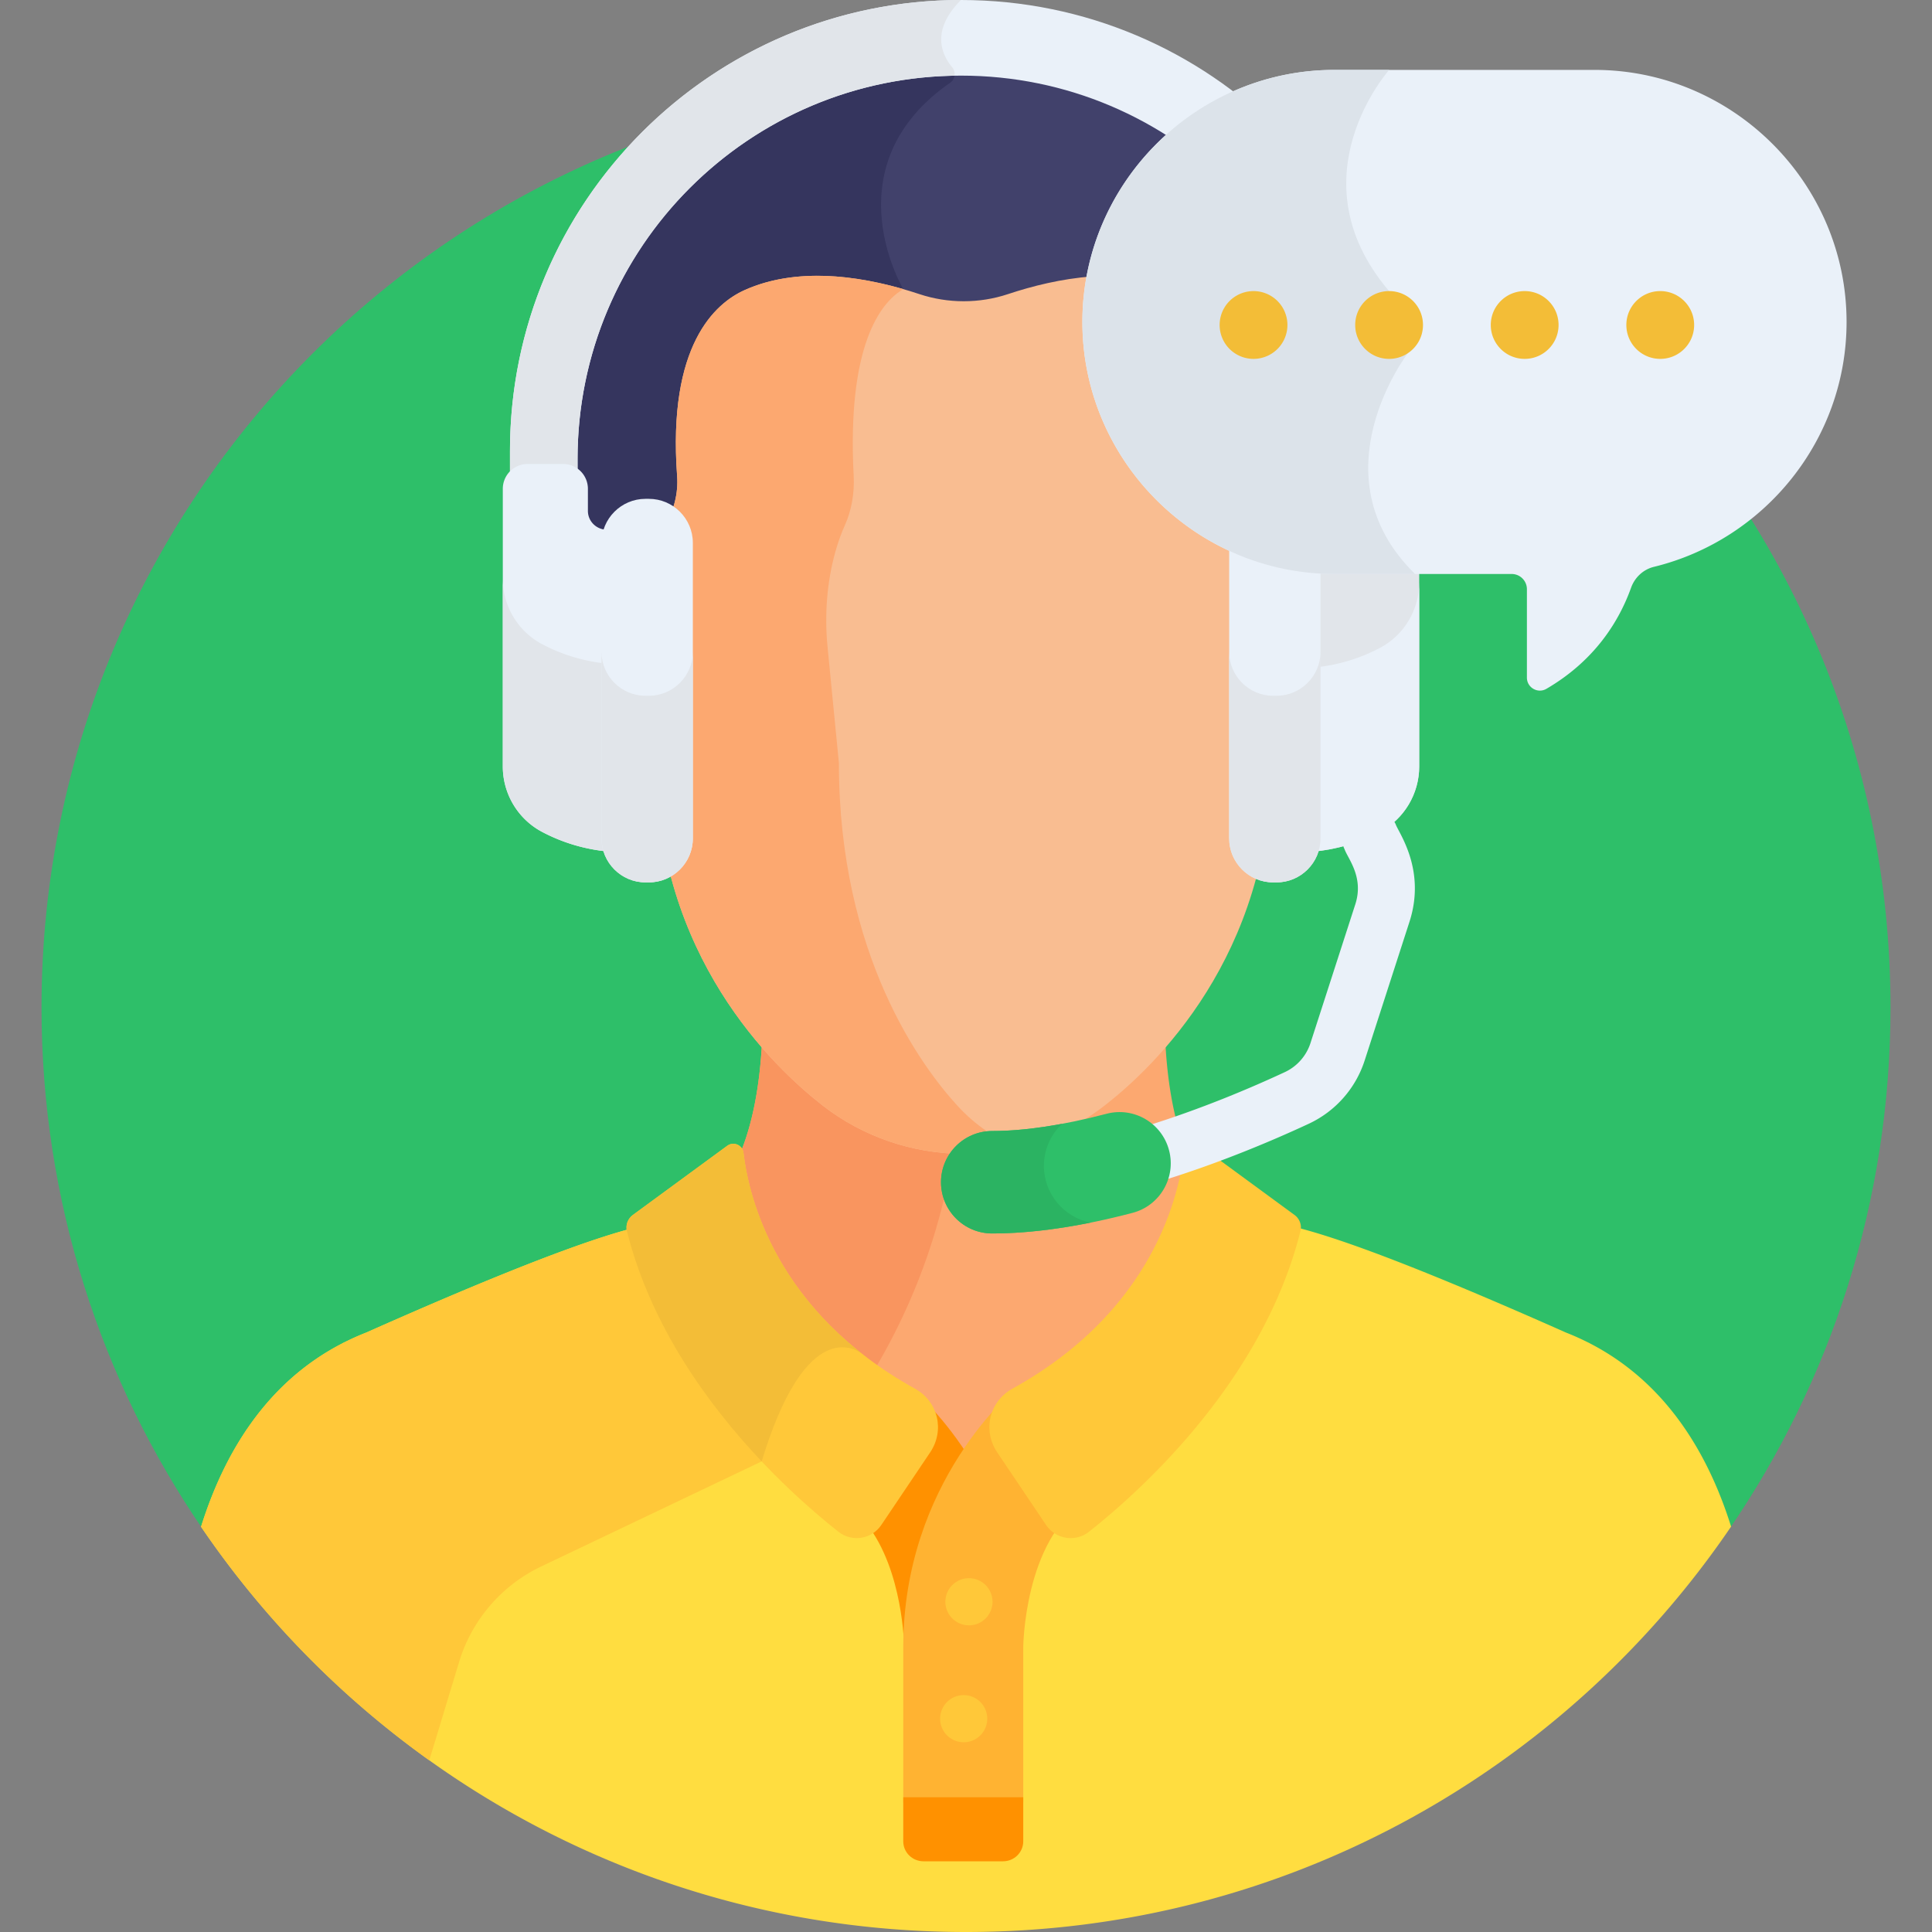<svg xmlns="http://www.w3.org/2000/svg" xmlns:svgjs="http://svgjs.com/svgjs" xmlns:xlink="http://www.w3.org/1999/xlink" width="288" height="288"><rect width="100%" height="100%" fill="#808080" stroke="none"/><svg xmlns="http://www.w3.org/2000/svg" width="288" height="288" viewBox="0 0 512 512"><path fill="#2ebf69" d="M458.062 405.561c27.077-39.411 42.936-87.13 42.936-138.56 0-135.309-109.69-244.999-244.999-244.999S11.001 131.692 11.001 267.001c0 51.452 15.873 99.191 42.972 138.612z" class="colorff4155 svgShape"/><path fill="#41416b" d="M254.676 18.533c-56.863 0-103.124 46.261-103.124 103.124.132 1.98-.366 3.051.627 3.767a5.082 5.082 0 012.112 4.111v5.844c0 5.303 6.277 7.973 7.111 5.382 2.107-6.544 7.936-7.097 10.38-7.056.072.001.143.005.218.001a10.06 10.06 0 015.631 1.748 1.51 1.51 0 002.286-.792 23.154 23.154 0 001.028-8.633c-1.065-14.505-.275-39.996 16.982-47.762 15.404-6.939 30.915-2.13 41.11-.177 5.761 1.677 15.251 5.712 28.558 1.286 12.515-4.163 30.526-7.735 45.254-1.11 17.224 7.752 18.037 33.178 16.988 47.646-.192 2.668.08 5.353.807 7.979a1.51 1.51 0 002.144.939c5.331-2.743 13.054-.609 15.162 5.93a1.51 1.51 0 001.698 1.023c3.136-.555 5.413-3.248 5.413-6.405v-5.844c0-1.62.789-3.157 2.112-4.111.996-.718.496-1.806.627-3.767 0-56.862-46.261-103.123-103.124-103.123z" class="color41416b svgShape"/><path fill="#35355e" d="M251.812 21.918c1.107-.77 1.437-2.179.951-3.361-55.983 1.024-101.211 46.876-101.211 103.099.132 1.98-.366 3.051.627 3.767a5.082 5.082 0 012.112 4.111v5.844c0 5.303 6.277 7.973 7.111 5.382 2.107-6.544 7.936-7.097 10.38-7.056.072.001.143.005.218.001a10.06 10.06 0 015.631 1.748 1.51 1.51 0 002.286-.792 23.154 23.154 0 001.028-8.633c-1.065-14.505-.275-39.996 16.982-47.762 15.243-6.866 30.587-2.231 40.785-.241l.679-1.404c.001 0-19.499-32.508 12.421-54.703z" class="color35355e svgShape"/><path fill="#ffdd40" d="M53.28 404.613C97.363 469.426 171.707 512 256 512c84.316 0 158.677-42.596 202.756-107.439-6.038-19.272-17.174-38.132-37.443-48.566l.006-.014c-1.365-.65-3.184-1.607-6.345-2.846-65.028-28.907-72.521-27.611-79.113-29.811.199.196.377.413.509.675-.233 1.95 1.017 1.63-3.563 13.404-9.493 23.556-26.754 44.243-46.757 60.061a5.906 5.906 0 01-6.959.272c-3.45-2.304-9.522 19.457-9.193 25.632.116 3.705.029-.703.059 49.642 0 1.984-1.643 3.598-3.663 3.598h-20.532c-2.019 0-3.663-1.614-3.663-3.598.031-50.344-.057-45.942.059-49.642a.967.967 0 00-.002-.132c-.845-10.886-6.073-27.582-9.191-25.5a5.905 5.905 0 01-6.959-.272c-20.003-15.819-37.264-36.505-46.757-60.061-4.581-11.774-3.33-11.454-3.563-13.404.132-.262.31-.479.508-.675-6.592 2.2-14.084.904-79.112 29.811-3.161 1.239-4.981 2.195-6.346 2.846l.007.014c-20.289 10.443-31.427 29.328-37.463 48.618z" class="colorffdd40 svgShape"/><path fill="#ffc839" d="M175.685 323.999a2.57 2.57 0 01.508-.675c-6.592 2.2-14.084.904-79.112 29.811-3.161 1.239-4.981 2.195-6.346 2.846l.007.014c-20.286 10.443-31.424 29.328-37.46 48.618a246.357 246.357 0 0060.485 61.888l7.898-26.062a41.313 41.313 0 0121.764-25.313l58.423-27.841v-13.091c-9.407-11.11-17.244-23.493-22.603-36.792-4.583-11.773-3.332-11.453-3.564-13.403z" class="colorffc839 svgShape"/><path fill="#fca870" d="M195.84 306.724l1.09 6.003.034.142c.316 1.38.675 2.769 1.068 4.129l.061.206c.131.453.271.914.412 1.366l.086.275c.151.474.307.955.476 1.459l.057.165c3.591 10.547 11.436 25.919 28.403 39.256 4.398 3.458 9.204 6.636 14.285 9.446 2.282 1.262 3.945 3.181 4.809 5.55.057.157.144.302.255.428a90.686 90.686 0 017.398 9.579c.497.736 1.718.736 2.212 0a90.202 90.202 0 017.415-9.593c.112-.125.198-.27.255-.427.868-2.364 2.528-4.279 4.802-5.537 36.487-20.181 44.333-49.928 46.003-62.664-4.466-10.225-5.892-22.865-6.226-32.568-5.389 6.277-11.044 11.526-16.448 15.723-10.528 8.176-23.52 12.616-36.901 12.616s-26.373-4.441-36.901-12.616c-5.404-4.197-11.06-9.446-16.449-15.723-.334 9.703-1.761 22.344-6.227 32.569z" class="colorfca870 svgShape"/><path fill="#f9955f" d="M218.488 289.661c-5.404-4.197-11.06-9.446-16.449-15.723-.334 9.703-1.761 22.344-6.227 32.569l.027.217 1.09 6.003.034.142c.316 1.38.675 2.769 1.068 4.129l.061.206c.131.453.27.914.412 1.366l.086.275c.151.474.307.955.476 1.458l.057.165c3.591 10.547 11.436 25.919 28.403 39.256a102.237 102.237 0 004.28 3.166c14.878-25.054 19.652-48.323 21.184-60.662-12.528-.498-24.604-4.881-34.502-12.567z" class="colorf9955f svgShape"/><path fill="#f9bd91" d="M338.329 146.674c-1.054-2.751-2.31-5.278-3.734-7.512-2.435-3.819-3.589-8.486-3.252-13.142 1.077-14.861.186-41.002-17.874-49.129-15.168-6.823-33.578-3.194-46.35 1.054-7.565 2.518-15.897 2.517-23.462 0-12.773-4.248-31.182-7.881-46.35-1.054-7.767 3.495-20.415 14.541-17.866 49.248.336 4.572-.822 9.198-3.26 13.025-1.383 2.169-2.609 4.617-3.643 7.273-3.029 7.782-4.009 16.418-2.835 24.976l4.236 30.806c0 51.019 30.868 80.495 44.139 90.801 10.592 8.227 23.843 12.758 37.31 12.758 13.466 0 26.717-4.53 37.309-12.758 13.271-10.305 44.139-39.783 44.132-90.709l4.242-30.891c1.164-8.473.216-17.03-2.742-24.746z" class="colorf9bd91 svgShape"/><path fill="#fca870" d="M253.718 293.019c-9.441-10.305-31.399-39.782-31.399-90.801l-3.013-30.806c-.836-8.558-.139-17.194 2.016-24.976.736-2.657 1.608-5.105 2.592-7.274 1.735-3.827 2.558-8.452 2.319-13.025-1.813-34.707 7.184-45.753 12.709-49.248.149-.094.3-.179.45-.27-12.395-3.579-28.532-5.83-42.084.27-7.766 3.495-20.414 14.541-17.865 49.248.336 4.572-.822 9.198-3.26 13.025-1.383 2.169-2.609 4.617-3.643 7.274-3.029 7.782-4.009 16.418-2.835 24.976l4.236 30.806c0 51.019 30.868 80.495 44.139 90.801 10.592 8.227 23.843 12.758 37.31 12.758 4.913 0 9.795-.61 14.532-1.775-5.868-2.029-11.418-5.757-16.204-10.983z" class="colorfca870 svgShape"/><path fill="#ff9100" d="M256.325 385.401c-7.272-11.239-14.441-17.141-14.441-17.141l-18.525 29.753c13.345 8.59 15.729 29.575 16.154 36.336 1.107-21.729 9.336-38.242 16.812-48.948z" class="colorff9100 svgShape"/><path fill="#ffb332" d="M271.171 477.693v-41.197s.232-28.176 16.247-38.483l-18.525-29.753s-29.519 24.255-29.519 68.237v41.197h31.797z" class="colorffb332 svgShape"/><path fill="#ffc839" d="M242.46 368.004c-36.945-20.433-44.066-50.854-45.432-62.505-.242-2.064-2.631-3.084-4.306-1.855l-25.008 18.335c-1.335.979-1.975 2.668-1.572 4.272 9.95 39.604 41.936 68.521 56.036 79.669 3.589 2.838 8.823 2.015 11.377-1.781l12.938-19.226c3.936-5.851 2.138-13.496-4.033-16.909z" class="colorffc839 svgShape"/><g fill="#ffb332" class="colorffb332 svgShape"><path fill="#f3bd37" d="M228.353 358.678c-24.744-19.45-30.156-43.199-31.326-53.179-.242-2.063-2.631-3.083-4.306-1.854l-25.008 18.335c-1.335.979-1.975 2.668-1.572 4.273 6.367 25.344 21.755 46.3 35.708 61.034 11.077-36.364 23.432-30.732 26.504-28.609z" class="color000 svgShape"/></g><path fill="#ffc839" d="M343.063 321.979l-25.008-18.335c-1.675-1.229-4.064-.209-4.306 1.855-1.366 11.651-8.487 42.072-45.432 62.505-6.171 3.413-7.97 11.058-4.032 16.909l12.938 19.226c2.554 3.796 7.789 4.618 11.377 1.781 14.1-11.148 46.086-40.065 56.035-79.669.403-1.605-.237-3.294-1.572-4.272zm-80.036 102.506a6.247 6.247 0 11-12.494 0 6.247 6.247 0 0112.494 0zm-1.392 30.985a6.247 6.247 0 11-12.494 0 6.247 6.247 0 0112.494 0z" class="colorffc839 svgShape"/><path fill="#ff9100" d="M239.373 476.301v11.672c0 2.922 2.4 5.29 5.36 5.29h21.078c2.96 0 5.36-2.368 5.36-5.29v-11.672z" class="colorff9100 svgShape"/><path fill="#eaf1f9" d="M254.677 0c-66.013 0-119.528 53.514-119.528 119.527v14.209h17.912v-12.08c0-56.12 45.495-101.615 101.615-101.615 56.121 0 101.616 45.495 101.616 101.615v12.08h17.912v-14.209C374.204 53.514 320.69 0 254.677 0z" class="colore3e7fc svgShape"/><path fill="#e1e5ea" d="M135.149 119.527v14.209h17.912v-12.08c0-55.544 44.567-100.673 99.893-101.593a2.861 2.861 0 00-.637-2.271c-2.699-3.219-5.774-9.659 2.359-17.792-66.013 0-119.527 53.514-119.527 119.527zm234.38 3.43h-9.399a6.577 6.577 0 00-6.577 6.577v5.844c0 2.975-2.571 5.25-5.534 4.983l-.057-.005c.367 1.103.568 2.274.568 3.487v78.355c0 1.213-.2 2.384-.568 3.487a46.646 46.646 0 0017.728-5.225c6.419-3.4 10.415-10.09 10.415-17.354v-73.572a6.575 6.575 0 00-6.576-6.577z" class="colorc8cefc svgShape"/><path fill="#eaf1f9" d="M365.69 171.71c-5.177 2.743-10.984 4.536-17.16 5.16v45.328c0 1.213-.2 2.384-.567 3.487 6.39-.568 12.392-2.397 17.728-5.225 6.419-3.4 10.415-10.09 10.415-17.355v-48.75c0 7.265-3.997 13.955-10.416 17.355z" class="colorb8c0f4 svgShape"/><path fill="#eaf1f9" d="M338.301 233.843h-.909c-6.405 0-11.646-5.24-11.646-11.645v-78.355c0-6.405 5.241-11.646 11.646-11.646h.909c6.405 0 11.646 5.241 11.646 11.646v78.355c-.001 6.405-5.241 11.645-11.646 11.645z" class="colore3e7fc svgShape"/><path fill="#eaf1f9" d="M139.824 122.957h9.399a6.577 6.577 0 016.577 6.577v5.844c0 2.975 2.571 5.25 5.534 4.983l.057-.005a11.02 11.02 0 00-.567 3.487v78.355c0 1.213.2 2.384.567 3.487a46.646 46.646 0 01-17.728-5.225c-6.419-3.4-10.415-10.09-10.415-17.354v-73.572a6.576 6.576 0 016.576-6.577z" class="colorb8c0f4 svgShape"/><path fill="#e1e5ea" d="M160.823 175.87c-6.176-.624-11.984-2.417-17.16-5.16-6.419-3.4-10.415-10.09-10.415-17.355v49.75c0 7.264 3.997 13.954 10.415 17.355 5.336 2.827 11.338 4.656 17.728 5.225a11.016 11.016 0 01-.567-3.487V175.87z" class="colora4b0ea svgShape"/><path fill="#eaf1f9" d="M171.052 233.843h.91c6.405 0 11.646-5.24 11.646-11.645v-78.355c0-6.405-5.24-11.646-11.646-11.646h-.91c-6.405 0-11.645 5.241-11.645 11.646v78.355c0 6.405 5.24 11.645 11.645 11.645z" class="colore3e7fc svgShape"/><path fill="#e1e5ea" d="M338.301 184.387h-.91c-6.405 0-11.645-5.241-11.645-11.645v49.457c0 6.405 5.24 11.646 11.645 11.646h.91c6.405 0 11.645-5.24 11.645-11.646v-49.457c.001 6.404-5.24 11.645-11.645 11.645zm-166.339 0h-.91c-6.405 0-11.645-5.241-11.645-11.645v49.457c0 6.405 5.24 11.646 11.645 11.646h.91c6.405 0 11.646-5.24 11.646-11.646v-49.457c-.001 6.404-5.241 11.645-11.646 11.645z" class="colorc8cefc svgShape"/><path fill="#eaf1f9" d="M298.275 307.995a7.541 7.541 0 014.993-9.424c15.051-4.625 28.561-10.414 37.243-14.457a12.838 12.838 0 006.773-7.673l11.888-36.795c2.325-7.194-1.952-12.062-2.846-14.579a7.544 7.544 0 013.428-10.1 7.544 7.544 0 0110.1 3.428c.688 2.147 8.166 11.97 3.671 25.888l-11.888 36.795a27.97 27.97 0 01-14.76 16.711c-9.113 4.241-23.307 10.322-39.178 15.199-3.999 1.231-8.206-1.029-9.424-4.993z" class="colore3e7fc svgShape"/><path fill="#2ebf69" d="M262.951 326.881c-7.497 0-13.575-6.077-13.575-13.575 0-7.497 6.077-13.575 13.575-13.575 8.571 0 18.759-1.537 30.28-4.566 7.255-1.91 14.674 2.424 16.581 9.675s-2.424 14.674-9.675 16.581c-13.775 3.622-26.286 5.46-37.186 5.46z" class="colorff4155 svgShape"/><path fill="#2bb362" d="M276.646 308.966c0-4.399 1.865-8.355 4.834-11.149-6.795 1.266-13.003 1.914-18.529 1.914-7.497 0-13.575 6.078-13.575 13.575 0 7.498 6.077 13.575 13.575 13.575 7.888 0 16.631-.977 26.074-2.881-7.054-1.374-12.379-7.579-12.379-15.034z" class="colore80054 svgShape"/><path fill="#eaf1f9" d="M422.566 18.524h-68.931c-36.736 0-66.794 30.057-66.794 66.794 0 36.737 30.057 66.794 66.794 66.794h46.972a4.04 4.04 0 014.04 4.04v23.425c0 2.647 2.874 4.305 5.161 2.972 12.898-7.52 19.284-17.984 22.442-26.788.983-2.741 3.231-4.852 6.061-5.542 29.204-7.125 51.05-33.584 51.05-64.902-.001-36.735-30.058-66.793-66.795-66.793z" class="color49dafc svgShape"/><path fill="#dce3ea" d="M286.842 85.318c0 36.737 30.057 66.794 66.793 66.794h21.37c-26.763-26.231-1.909-58.508-1.909-58.508l-4.97-16.462c-25.552-29.988 0-58.585 0-58.585l-.049-.033h-14.441c-36.737 0-66.794 30.058-66.794 66.794z" class="color26c6f7 svgShape"/><g fill="#fff" class="colorfff svgShape"><path fill="#f3bd37" d="M341.179 86.124a8.982 8.982 0 01-8.982 8.982 8.982 8.982 0 110-17.964 8.982 8.982 0 018.982 8.982zm35.928 0c0 4.961-4.021 8.982-8.982 8.982s-8.982-4.021-8.982-8.982 4.021-8.982 8.982-8.982 8.982 4.021 8.982 8.982zm35.929 0c0 4.961-4.021 8.982-8.982 8.982s-8.982-4.021-8.982-8.982 4.021-8.982 8.982-8.982 8.982 4.021 8.982 8.982zm35.929 0c0 4.961-4.021 8.982-8.982 8.982s-8.982-4.021-8.982-8.982 4.021-8.982 8.982-8.982 8.982 4.021 8.982 8.982z" class="color000 svgShape"/></g></svg></svg>